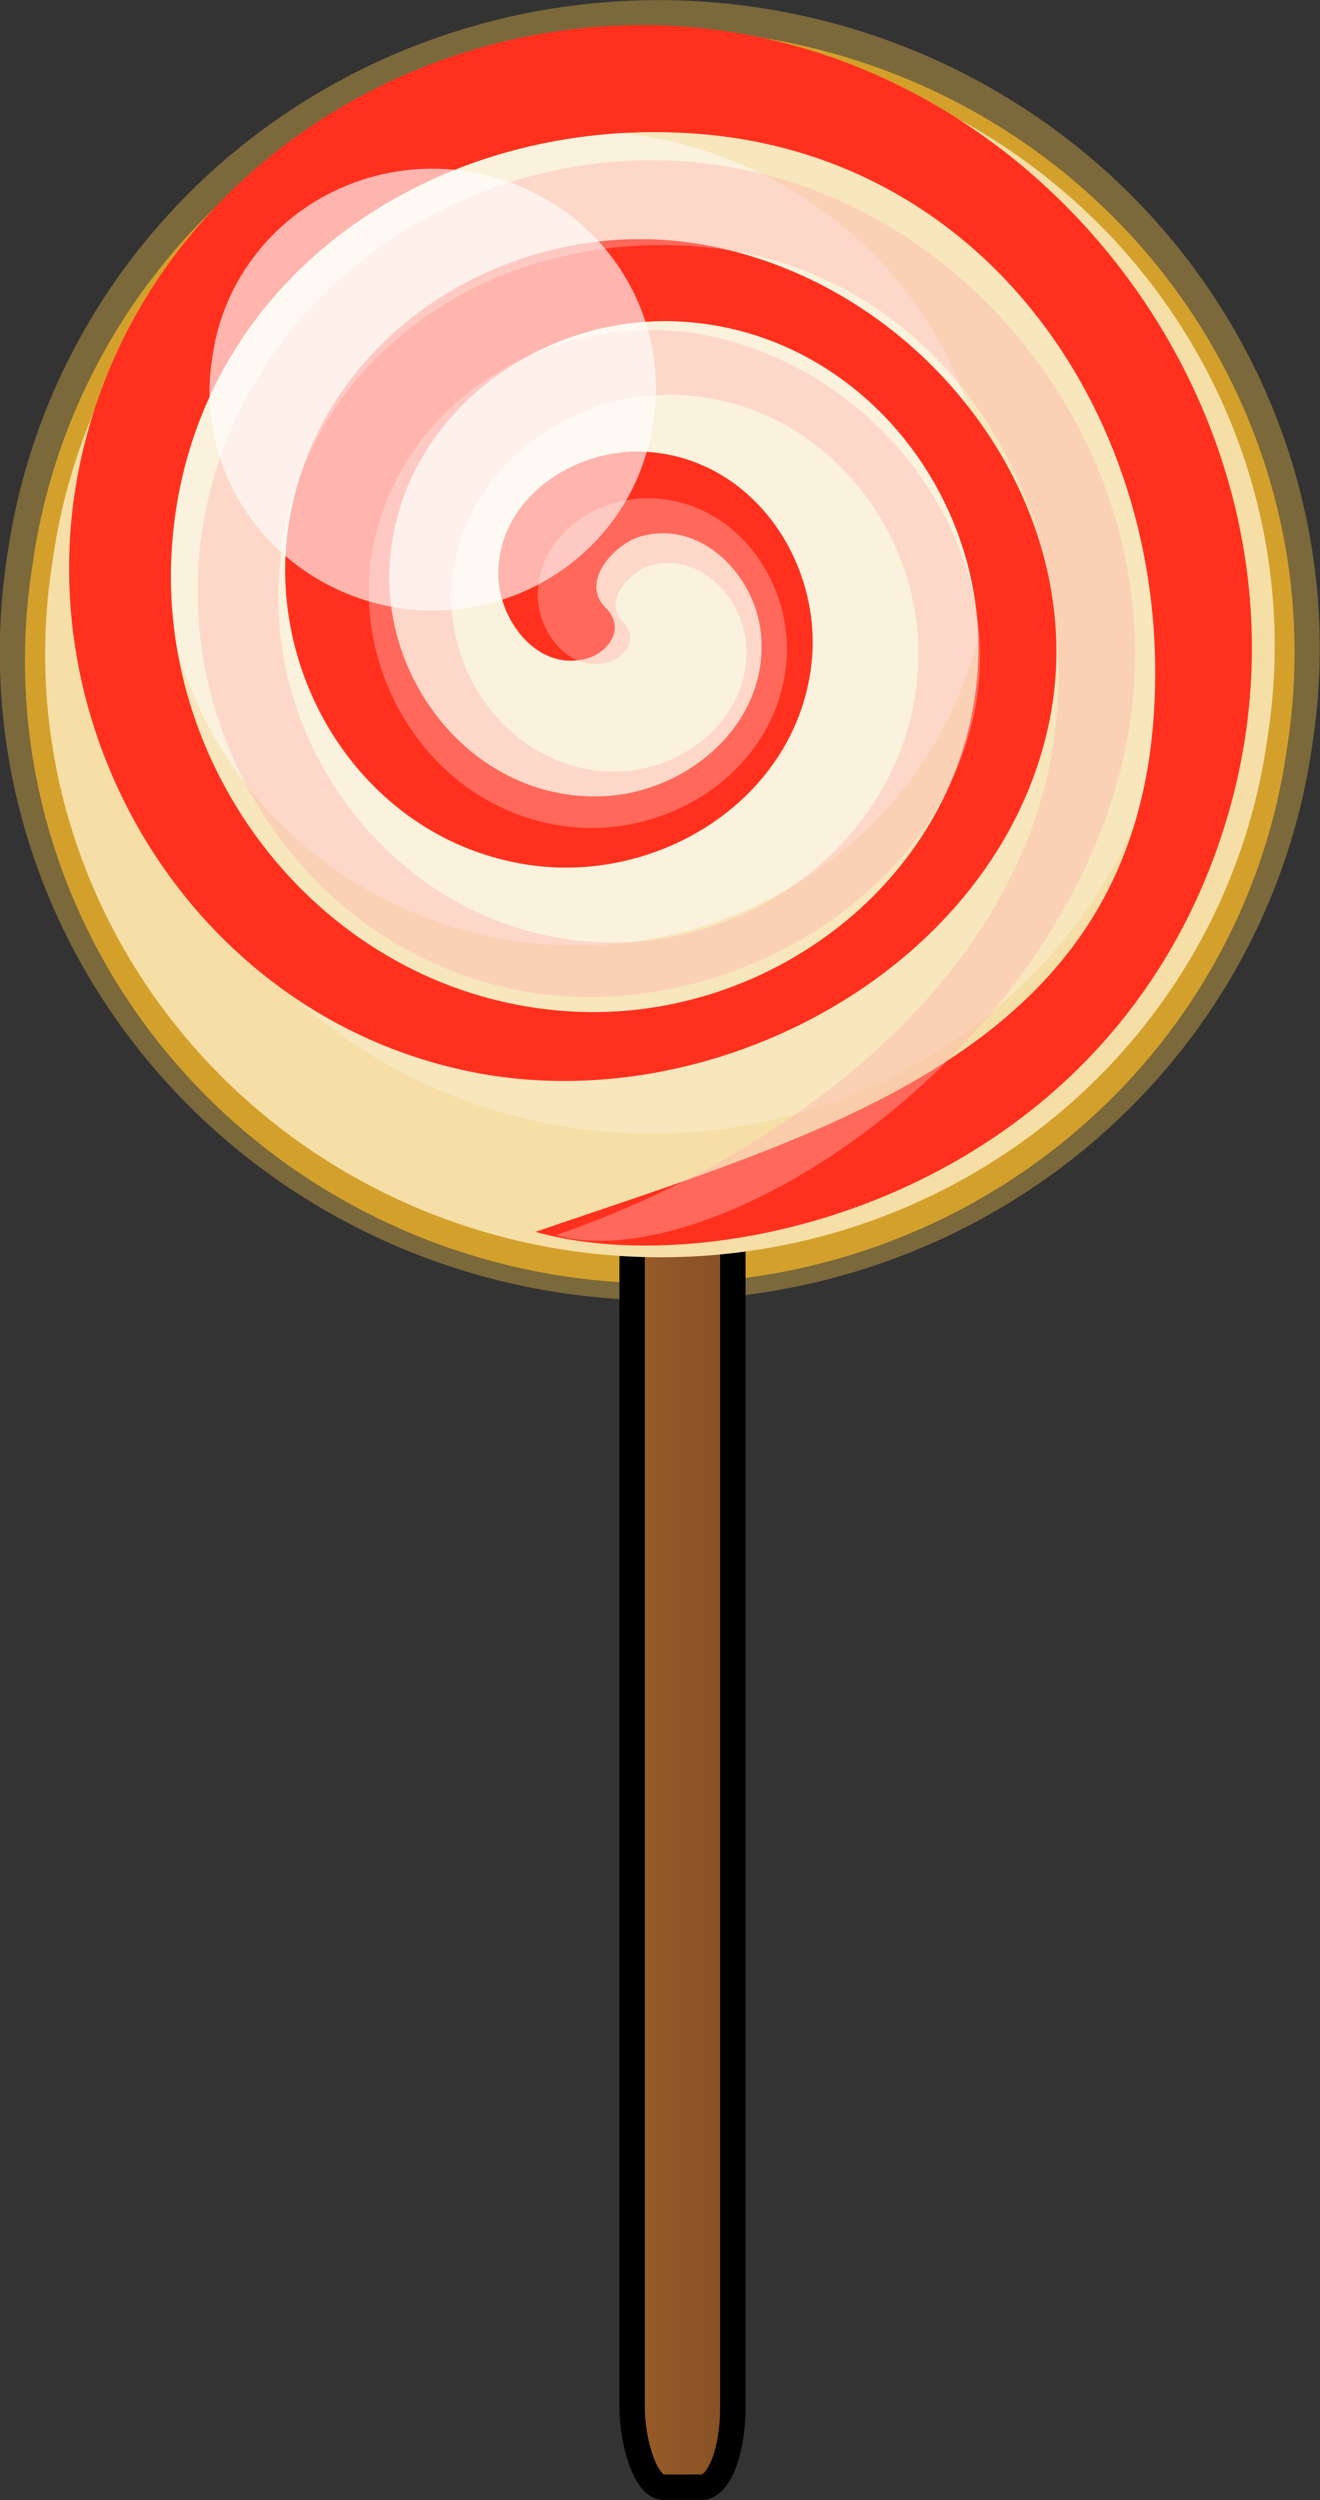 <?xml version="1.0" encoding="UTF-8"?>
<svg width="30.903mm" height="58.507mm" version="1.1" viewBox="0 0 30.903 58.507" xmlns="http://www.w3.org/2000/svg" xmlns:xlink="http://www.w3.org/1999/xlink">
<rect x="0" y="0" width="30.903" height="58.507" fill="#333333" stroke="none"/>
<defs>
<linearGradient id="a" x1="-93.146" x2="-89.059" y1="-133.69" y2="-133.69" gradientTransform="matrix(.716 0 0 .786 437.1 300.28)" gradientUnits="userSpaceOnUse">
<stop stop-color="#9b5e2a" offset="0"/>
<stop stop-color="#834f23" offset="1"/>
</linearGradient>
</defs>
<g transform="translate(-77.531 -68.931)">
<g transform="translate(-278.37 -86.446)">
<path d="m386.03 172.89a14.842 14.53 4.071 1 1-29.366-4.299 14.842 14.53 4.071 1 1 29.366 4.299z" fill="#d19815" fill-rule="evenodd"/>
<path d="m386.62 172.83a15.438 15.113 4.071 1 1-30.546-4.472 15.438 15.113 4.071 1 1 30.546 4.472z" fill="#d7ab46" fill-rule="evenodd" opacity=".444"/>
<rect x="370.7" y="176.92" width="2.358" height="36.663" rx=".728" ry="1.871" fill="url(#a)" stroke="#000" stroke-width=".595"/>
<path d="m385.57 172.67a14.373 14.07 4.071 1 1-28.438-4.163 14.373 14.07 4.071 1 1 28.438 4.163z" fill="#f6dea7" fill-rule="evenodd"/>
<path d="m383.39 171.48a12.39 12.129 4.071 1 1-24.515-3.589 12.39 12.129 4.071 1 1 24.515 3.589z" fill="#f8e6bc" fill-rule="evenodd"/>
<path d="m378.98 169.37a9.699 9.495 4.071 1 1-19.191-2.809 9.699 9.495 4.071 1 1 19.191 2.809z" fill="#fbf2dd" fill-rule="evenodd"/>
<path d="m384.47 175.02c-2.818 8.342-11.732 10.4-16.034 9.185 6.824-2.338 13.793-4.218 14.455-11.821 0.593-6.808-3.638-13.323-10.631-13.874-6.189-0.487-11.881 3.402-12.332 9.634-0.394 5.436 3.704 10.561 9.311 10.902 4.802 0.292 9.324-3.278 9.56-8.139 0.198-4.064-2.922-7.887-7.143-8.012-3.415-0.101-6.626 2.504-6.64 5.994-0.011 2.691 2.141 5.228 4.976 5.123 2.024-0.075 3.955-1.735 3.719-3.85-0.147-1.312-1.378-2.633-2.808-2.233-0.622 0.174-1.484 1.102-0.771 1.722 0.413 0.504-0.045 1.006-0.474 1.131-1.162 0.339-2.061-0.882-2.09-1.903-0.051-1.827 1.785-3.048 3.497-2.927 2.512 0.177 4.122 2.657 3.828 5.014-0.392 3.141-3.591 5.114-6.641 4.647-3.839-0.588-6.223-4.446-5.567-8.124 0.795-4.455 5.401-7.2 9.786-6.367 5.167 0.981 9.024 6.149 7.995 11.145-1.188 5.769-7.904 9.38-13.62 8.176-6.496-1.368-10.45-8.032-9.044-14.346 1.577-7.082 9.027-11.384 16.075-9.807 7.825 1.752 13.41 10.388 10.592 18.731z" fill="#ff311e" fill-rule="evenodd"/>
<path d="m381.89 174.23c-2.233 6.612-9.566 11.016-12.976 10.053 5.409-1.853 11.2-6.117 11.725-12.142 0.47-5.396-2.884-10.56-8.427-10.997-4.905-0.386-9.417 2.697-9.775 7.636-0.312 4.309 2.936 8.371 7.38 8.641 3.806 0.231 7.391-2.598 7.578-6.452 0.157-3.221-2.316-6.252-5.662-6.35-2.707-0.08-5.252 1.985-5.263 4.751-8e-3 2.133 1.697 4.144 3.944 4.061 1.604-0.059 3.135-1.375 2.947-3.052-0.117-1.04-1.092-2.087-2.226-1.77-0.493 0.138-1.176 0.874-0.611 1.365 0.328 0.399-0.035 0.798-0.376 0.897-0.921 0.269-1.634-0.699-1.657-1.509-0.041-1.448 1.415-2.416 2.772-2.32 1.991 0.141 3.267 2.106 3.034 3.974-0.311 2.49-2.846 4.054-5.264 3.683-3.043-0.466-4.933-3.524-4.412-6.439 0.63-3.531 4.281-5.707 7.756-5.047 4.096 0.777 7.153 4.874 6.337 8.834-0.942 4.572-6.265 7.435-10.795 6.481-5.149-1.084-8.283-6.366-7.168-11.371 1.25-5.614 7.155-9.023 12.741-7.773 6.202 1.389 10.629 8.234 8.396 14.846z" fill="#ffb5ae" fill-opacity=".419" fill-rule="evenodd"/>
<path d="m371.19 165.25a5.215 5.105 4.071 1 1-10.318-1.51 5.215 5.105 4.071 1 1 10.318 1.51z" fill="#fff" fill-opacity=".637" fill-rule="evenodd"/>
</g>
</g>
</svg>
